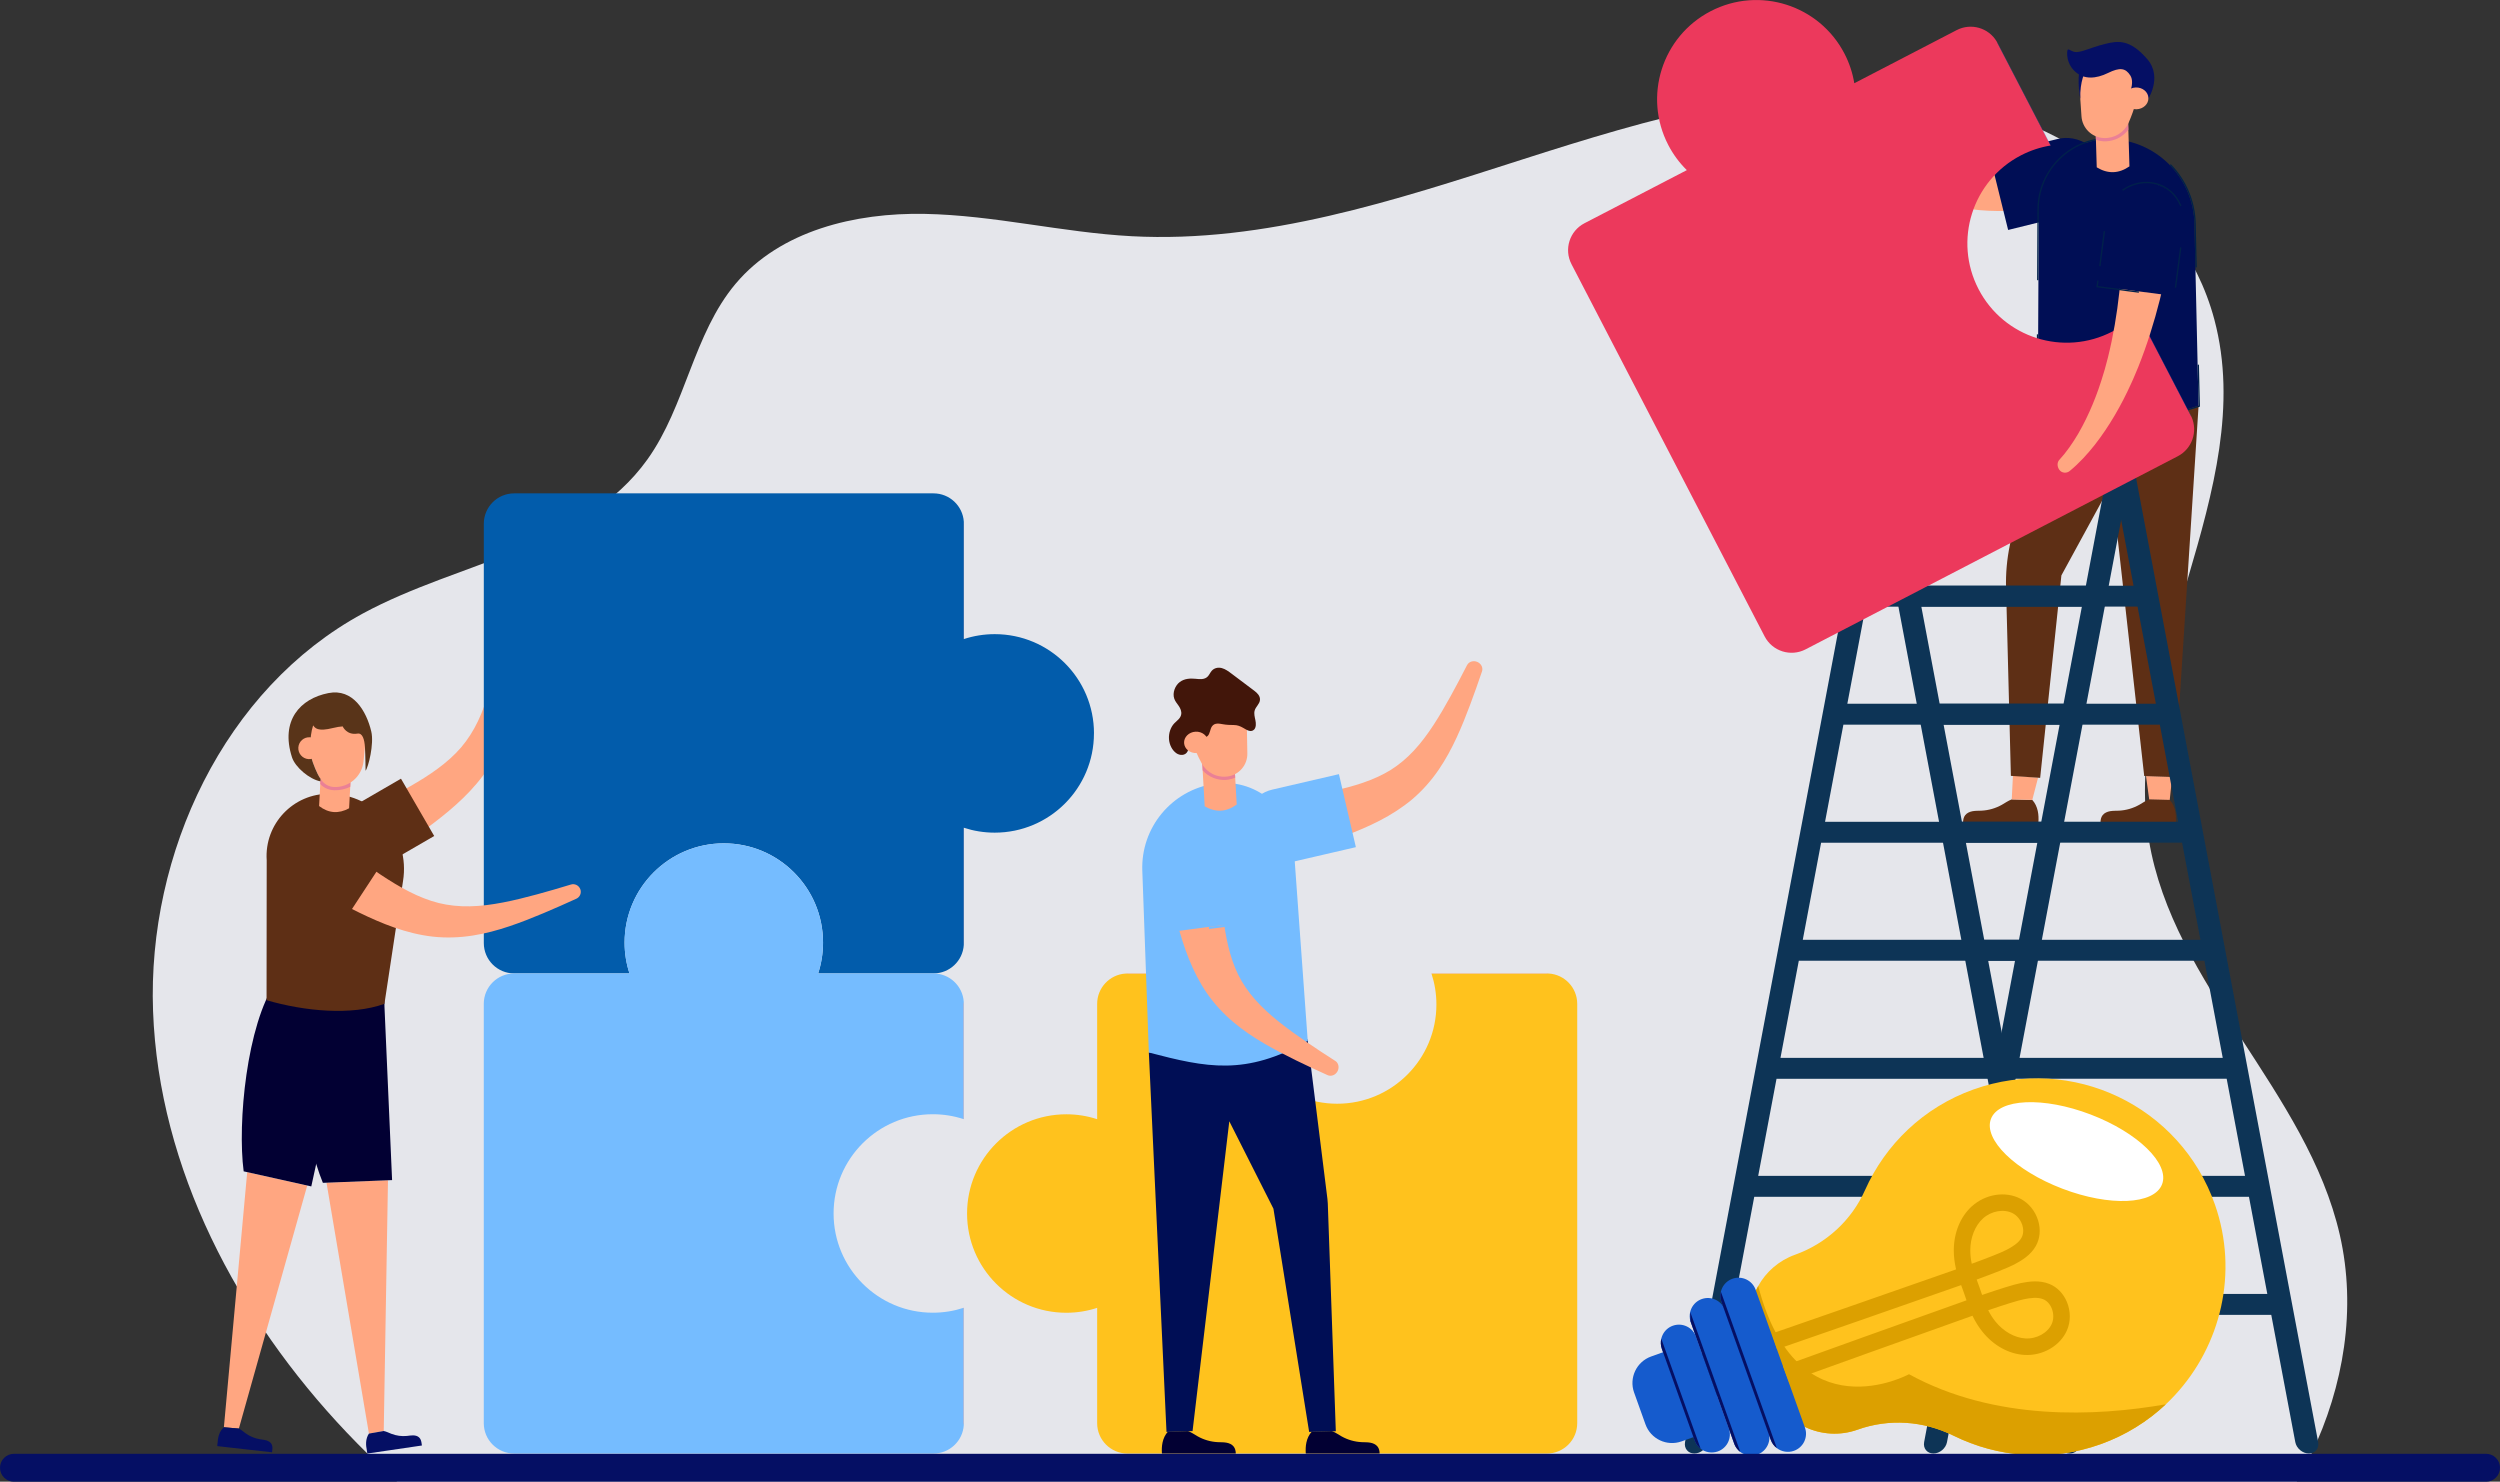 <?xml version="1.0" encoding="UTF-8"?>
<svg xmlns="http://www.w3.org/2000/svg" id="Layer_1" viewBox="0 0 1349.81 800">
  <rect x="0" y="0" width="1349.81" height="800" fill="#333333" stroke="none"/>
  <defs>
    <style>.cls-1{opacity:0;}.cls-2{fill:#75bcff;}.cls-2,.cls-3,.cls-4,.cls-5,.cls-6,.cls-7,.cls-8,.cls-9,.cls-10,.cls-11,.cls-12,.cls-13,.cls-14,.cls-15,.cls-16,.cls-17,.cls-18,.cls-19,.cls-20{stroke-width:0px;}.cls-3{fill:#5e2f15;}.cls-4{fill:#593419;}.cls-5{fill:#0d3456;}.cls-6{fill:#42160a;}.cls-7{fill:#155bcd;}.cls-8{fill:#dca000;}.cls-9{fill:#ff654f;}.cls-10{fill:#fff;}.cls-11{fill:#ec395c;}.cls-12{fill:#ea8096;}.cls-13{fill:#e5e6eb;}.cls-14{fill:#ffa681;}.cls-15{fill:#ffc21d;}.cls-16{fill:#025cab;}.cls-17{fill:#050f64;}.cls-18{fill:#000e55;}.cls-19{fill:#00214a;}.cls-20{fill:#020033;}</style>
  </defs>
  <path class="cls-13" d="m1247.81,785.32c-2.38,4.99-4.96,9.89-7.73,14.68H214.42c-5.28-4.79-10.46-9.68-15.54-14.68-4.02-3.95-7.97-7.97-11.85-12.06-58.65-61.86-101.27-142.18-104.39-227.36s38.38-174.07,113.33-214.69c51.9-28.13,119.29-35.17,153.62-83.2,20.65-28.9,24.74-67.68,47.62-94.85,24.15-28.68,64.54-38.39,102.04-37.68,37.5.71,74.34,10.06,111.8,12.06,71.88,3.84,142.11-19.38,210.66-41.36,68.55-21.97,139.78-43.26,211.34-35.43,71.55,7.82,144.04,52.22,162.54,121.8,24.54,92.3-50.88,186.74-35.35,280.99,12.92,78.43,85.4,135.74,103.09,213.24,9.08,39.79,2.18,81.55-15.51,118.54Z"></path>
  <path class="cls-14" d="m276.54,331.87c-2.16-.22-4.13,1.27-4.48,3.4-1.09,6.3-2.22,12.59-3.48,18.8-1.26,6.21-2.64,12.36-4.31,18.3-1.67,5.94-3.66,11.68-6.17,16.93-2.51,5.27-5.54,10.02-9.15,14.27-7.29,8.43-17.06,15.03-27.66,21.07-1.34.74-2.64,1.51-4.01,2.24l-4.07,2.19c-2.77,1.42-5.51,2.86-8.33,4.25-5.59,2.8-11.3,5.51-17.04,8.21-7.2,3.57-10.06,12.51-6.16,19.7,3.89,7.17,13,9.67,20.03,5.36,5.46-3.52,10.93-7.07,16.37-10.77,2.72-1.82,5.44-3.74,8.15-5.63l4.06-2.93c1.35-.96,2.69-2.01,4.03-3.02,5.36-4.09,10.66-8.43,15.7-13.32,5.03-4.88,9.79-10.35,13.76-16.43,3.94-6.11,6.96-12.75,9.1-19.42,2.15-6.68,3.47-13.37,4.42-19.96.94-6.6,1.5-13.12,1.95-19.6.44-6.49.74-12.93.98-19.37.1-2.17-1.52-4.04-3.68-4.26Z"></path>
  <path class="cls-3" d="m234.44,451.38l-28.26,16.38c-8.55,4.95-19.39,2.77-24.35-5.77h0c-4.95-8.55-2.14-20.23,6.41-25.18l28.26-16.38,17.94,30.96Z"></path>
  <path class="cls-16" d="m590.65,395.99c0,29.59-23.99,53.58-53.58,53.58-5.82,0-11.42-.93-16.66-2.65-.03,0-.05-.01-.08-.03v62.28c0,.36.01.72.04,1.07-.55,8.56-7.67,15.33-16.37,15.33h-62.26c1.72-5.24,2.65-10.84,2.65-16.66,0-29.59-23.99-53.58-53.58-53.58s-53.58,23.99-53.58,53.58c0,5.82.92,11.42,2.65,16.66h-62.26c-9.06,0-16.4-7.34-16.4-16.4v-226.39c0-9.05,7.34-16.4,16.4-16.4h226.4c8.7,0,15.82,6.77,16.37,15.33-.03.36-.04.71-.04,1.07v62.29s.05-.02.08-.03c5.24-1.72,10.84-2.65,16.66-2.65,29.59,0,53.58,23.99,53.58,53.58Z"></path>
  <path class="cls-17" d="m520.4,282.79v62.26s-.05.01-.08.03v-62.29c0-.36.01-.72.04-1.07.03.36.04.71.04,1.07Z"></path>
  <path class="cls-17" d="m520.4,446.93v62.26c0,.36-.01.72-.04,1.07-.03-.36-.04-.71-.04-1.07v-62.28s.05.02.08.03Z"></path>
  <path class="cls-2" d="m520.33,768.39c0,.36.01.72.04,1.07-.55,8.56-7.67,15.33-16.37,15.33h-226.4c-9.06,0-16.4-7.34-16.4-16.4v-226.4c0-9.06,7.34-16.4,16.4-16.4h62.26c-1.72-5.24-2.65-10.84-2.65-16.66,0-29.59,23.99-53.58,53.58-53.58s53.58,23.99,53.58,53.58c0,5.82-.92,11.42-2.65,16.66h62.26c8.7,0,15.82,6.77,16.37,15.33-.03.36-.04.71-.04,1.07v62.26c-5.24-1.72-10.84-2.65-16.66-2.65-29.6,0-53.58,23.99-53.58,53.58s23.99,53.58,53.58,53.58c5.82,0,11.42-.93,16.66-2.65v62.26Z"></path>
  <path class="cls-9" d="m520.4,541.99v62.29s-.05-.02-.08-.03v-62.26c0-.36.01-.72.04-1.07.03.36.04.71.04,1.07Z"></path>
  <path class="cls-9" d="m520.33,706.13s.05-.01.08-.03v62.28c0,.36-.01.72-.04,1.07-.03-.36-.04-.71-.04-1.07v-62.26Z"></path>
  <path class="cls-15" d="m835.18,525.67c.36,0,.72-.01,1.07-.04,8.56.55,15.33,7.67,15.33,16.37v226.4c0,9.06-7.34,16.4-16.4,16.4h-226.4c-9.06,0-16.4-7.34-16.4-16.4v-62.26c-5.24,1.72-10.84,2.65-16.66,2.65-29.59,0-53.58-23.99-53.58-53.58s23.99-53.58,53.58-53.58c5.82,0,11.42.92,16.66,2.65v-62.26c0-8.7,6.77-15.82,15.33-16.37.36.03.71.04,1.07.04h62.26c-1.72,5.24-2.65,10.84-2.65,16.66,0,29.6,23.99,53.58,53.58,53.58s53.58-23.99,53.58-53.58c0-5.82-.93-11.42-2.65-16.66h62.26Z"></path>
  <path class="cls-9" d="m608.78,525.59h62.29s-.02.05-.03.08h-62.26c-.36,0-.72-.01-1.07-.04.36-.03.71-.04,1.07-.04Z"></path>
  <path class="cls-9" d="m772.92,525.67s-.01-.05-.03-.08h62.28c.36,0,.72.01,1.07.04-.36.03-.71.04-1.07.04h-62.26Z"></path>
  <path class="cls-14" d="m176.28,638.56s22.91,135.47,22.91,135.47l8-1.4,2.29-135.38-33.2,1.31Z"></path>
  <path class="cls-20" d="m207.58,543.09s0-.01,0-.02c.4-12.08-9.07-22.19-21.15-22.59-9.21-.3-17.28,5.14-20.77,13.09h0s-.03.09-.05.13c-.25.57-.47,1.16-.67,1.76-9.32,26.09-.58,78.91,9.39,103.18l37.37-1.48-4.13-94.07Z"></path>
  <g class="cls-1">
    <polygon class="cls-7" points="185.71 542.34 185.71 542.35 185.71 542.34 185.71 542.34 185.71 542.34"></polygon>
  </g>
  <path class="cls-14" d="m133.47,632.88l-12.59,137.74,8.09.7,36.91-131.21s-32.41-7.24-32.41-7.23Z"></path>
  <path class="cls-20" d="m173.52,521.32c-8.83-2.65-18.02.54-23.43,7.34h0s-.06.07-.08.11c-.39.49-.75,1-1.1,1.53-15.69,22.84-20.77,76.13-17.35,102.14l36.51,8.14,20.11-91.99s0-.01,0-.02c3.48-11.57-3.08-23.78-14.66-27.26Z"></path>
  <path class="cls-17" d="m146.56,779.6c-.6-.99-1.68-1.59-2.79-1.92-1.11-.32-2.28-.4-3.41-.59-2.79-.46-5.48-1.57-7.77-3.24-1.2-.86-2.3-1.88-3.62-2.54l-8.09-.7c-1.24,1.06-2.12,2.54-2.65,4.11-.48,1.41-.68,2.9-.76,4.39l-.19,1.68,29.6,3.35.19-1.68h0c.09-1.02,0-2.01-.52-2.87Z"></path>
  <path class="cls-17" d="m226.32,776.13c-.83-.8-2.04-1.11-3.19-1.14-1.16-.03-2.3.19-3.45.31-2.82.28-5.7-.12-8.34-1.14-1.38-.53-2.7-1.23-4.15-1.53l-8,1.4c-.92,1.35-1.4,3-1.51,4.65-.1,1.49.09,2.98.4,4.44l.25,1.68,29.47-4.34-.25-1.68h0c-.17-1.01-.51-1.95-1.24-2.64Z"></path>
  <path class="cls-3" d="m177.92,428.58h0c24.86.28,43.65,22.6,39.68,47.14l-10.03,66.27c-17.85,6.45-43.13,4.01-63.65-1.95l.08-75.55c-1.33-19.57,14.31-36.12,33.93-35.9Z"></path>
  <path class="cls-14" d="m189.55,416.39l-1.06,20.02c-5.66,3.11-11.06,2.71-16.2-1.2l1.06-20.02,16.2,1.2Z"></path>
  <path class="cls-12" d="m189.21,422.52l-.1,2.28c-2.54,1.27-5.6,1.96-8.59,1.88-.17,0-.34-.01-.51-.03-2.81-.21-5.27-1.31-7.09-3.35l.26-5.87,16.03,5.08Z"></path>
  <path class="cls-14" d="m198.01,393.48l-1.42,14.46-.32,3.21c-.86,8-7.72,14-15.77,13.79-.8-.02-1.61-.16-2.4-.41-.3-.1-.6-.21-.9-.34-.06-.02-.12-.05-.18-.08-1.12-.52-2.14-1.28-2.96-2.27-1.78-2.16-2.87-4.47-3.86-6.85-.86-2.08-1.64-4.14-2.16-6.22-.62-2.47-.88-4.99-.52-7.65l.43-9.9,25.73-4.12,4.33,6.37Z"></path>
  <path class="cls-4" d="m197.38,416.13s-.07-8.54-.34-12.75v-.02c-.26-3.99-1.24-7.75-4.05-7.27-5.8.97-7.92-3.78-7.92-3.78,0,0,.02-.04.04-.12-1.6.1-3.31.38-5.14.83-8.67,2.19-9.83,0-10.9-1.38-2.22,6.67-1.37,15.16-1.29,15.91,0,.03,0,.05,0,.05,0,0,0,.01,0,.02.08.38.16.76.26,1.15.52,2.08,1.29,4.13,2.15,6.22.8,1.9,1.65,3.76,2.87,5.54l-.07,1.34c-5.95-1.14-13.64-7.67-15.35-13.02-6.34-19.81,4.4-31.65,19.68-34.64,13.23-2.6,20.51,9.61,23.14,20.74,1.6,6.76-1.65,19.53-3.09,21.18Z"></path>
  <path class="cls-14" d="m172.87,404.4c-.24,3.26-3.08,5.7-6.33,5.46-3.26-.24-5.7-3.08-5.46-6.33.24-3.26,3.08-5.7,6.33-5.46,3.26.24,5.7,3.08,5.46,6.33Z"></path>
  <path class="cls-14" d="m313.3,480.06c-.77-2.03-2.99-3.12-5.05-2.48-6.12,1.86-12.24,3.67-18.36,5.32-6.11,1.66-12.23,3.19-18.29,4.36-6.06,1.17-12.08,1.97-17.9,2.08-5.83.12-11.44-.45-16.86-1.78-10.8-2.73-21.08-8.5-31.24-15.26-1.27-.86-2.54-1.68-3.8-2.58l-3.78-2.66c-2.52-1.83-5.03-3.64-7.53-5.54-5.01-3.74-10-7.63-14.98-11.54-6.42-4.84-15.69-3.38-20.37,3.33-4.67,6.69-2.81,15.95,4.2,20.31,5.6,3.3,11.22,6.59,16.97,9.8,2.85,1.62,5.79,3.18,8.69,4.76l4.44,2.31c1.47.78,3.01,1.5,4.51,2.25,6.06,2.95,12.32,5.74,18.95,8.06,6.62,2.31,13.64,4.11,20.86,4.92,7.23.78,14.52.5,21.44-.59,6.93-1.08,13.51-2.89,19.82-5.01,6.31-2.12,12.4-4.54,18.39-7.06,6-2.51,11.89-5.15,17.75-7.81,1.99-.89,2.93-3.17,2.16-5.2Z"></path>
  <path class="cls-3" d="m186.89,495.63l-27.32-17.91c-8.26-5.42-11.18-16.09-5.77-24.35h0c5.42-8.26,17.12-10.99,25.38-5.57l27.32,17.91-19.62,29.92Z"></path>
  <path class="cls-3" d="m1100.6,443.95h-40.69c.03-1.39.3-2.73,1.14-3.81.96-1.25,2.53-1.9,4.08-2.17,1.56-.27,3.15-.2,4.72-.27,3.86-.19,7.67-1.29,11.04-3.2,1.76-.99,3.4-2.2,5.3-2.89l11.09.29c1.52,1.64,2.49,3.78,2.96,5.98.43,1.99.48,4.04.35,6.08Z"></path>
  <polygon class="cls-14" points="1100.4 419.9 1097.28 431.89 1086.19 431.6 1086.84 418.71 1100.4 419.9"></polygon>
  <path class="cls-3" d="m1083.11,317.34c-.2-7.74.49-15.47,2.06-23.04,5.4-26.12,15.1-76.44,15.11-76.44,1.5-10.84,10.52-14.01,21.36-12.51,6.3.87,65.48,13.12,65.43,13.68l-12.9,200.53-16.46-.56-17.64-157.97-27.06,49.61-.02.06-11.46,109.29-15.81-1.08-2.6-101.56Z"></path>
  <path class="cls-3" d="m1174.8,443.95h-40.69c.03-1.39.3-2.73,1.14-3.81.96-1.25,2.53-1.9,4.08-2.17,1.56-.27,3.15-.2,4.72-.27,3.86-.19,7.67-1.29,11.04-3.2,1.76-.99,3.4-2.2,5.3-2.89l11.09.29c1.52,1.64,2.49,3.78,2.96,5.98.43,1.99.48,4.04.35,6.08Z"></path>
  <polygon class="cls-14" points="1172.81 419.51 1171.49 431.89 1160.4 431.6 1158.68 419.03 1172.81 419.51"></polygon>
  <path class="cls-14" d="m1018.9,39.41c2.18.15,3.87,1.8,3.92,3.77.2,5.84.81,11.61,1.98,17.12,1.18,5.5,2.98,10.72,5.56,15.21,2.55,4.51,5.92,8.17,9.87,10.83,1.99,1.33,4.12,2.42,6.38,3.3,2.26.88,4.66,1.53,7.13,2,4.95.94,10.24,1.14,15.61.85,5.38-.29,10.86-1.07,16.34-2.15,5.48-1.09,10.97-2.48,16.45-4.09,5.47-1.6,10.93-3.42,16.36-5.4,3.47-1.16,7.13-.67,10.27,1.09,3.14,1.74,5.77,4.76,7.02,8.65h0c1.25,3.89.84,7.87-.88,11.14-1.73,3.25-4.78,5.8-8.67,6.69-6.15,1.29-12.36,2.42-18.65,3.33-6.28.92-12.65,1.6-19.11,1.95-6.46.34-13.02.35-19.67-.24-6.64-.6-13.4-1.79-20.04-4.08-3.31-1.15-6.59-2.57-9.73-4.35-3.13-1.78-6.12-3.91-8.81-6.36-5.41-4.91-9.46-11.11-11.95-17.51-2.53-6.42-3.71-12.99-4.16-19.4-.44-6.42-.19-12.72.48-18.89.21-2.1,2.12-3.61,4.28-3.46Z"></path>
  <path class="cls-18" d="m1084.25,124.16l36.59-9.04c11.07-2.73,18.33-13.23,15.59-24.3h0c-2.73-11.07-14.43-18.51-25.5-15.78l-36.59,9.04,9.9,40.08Z"></path>
  <path class="cls-18" d="m1142.25,75.21h0c-22.22-1.98-41.38,15.48-41.47,37.79l-.51,104.86c35.49,17.2,55.52,11.46,86.78,1.17l-2.24-98.52c-.63-23.72-18.93-43.2-42.57-45.3Z"></path>
  <path class="cls-19" d="m1099.88,151.28h.72l.18-38.28c.09-21.15,17.31-37.94,38.04-37.94,1.13,0,2.28.05,3.43.15.64.06,1.28.13,1.91.21-.05-.25-.1-.5-.15-.75-.56-.07-1.13-.13-1.7-.18-1.16-.1-2.34-.16-3.49-.16-21.28,0-38.67,17.34-38.76,38.66l-.18,38.28Zm28.3,76.25l-.25.68c4.77.89,9.43,1.33,14.06,1.33,2.08,0,4.15-.09,6.22-.26l.05-.72c-6.5.53-13.06.28-20.09-1.03Zm43.91-138.9c-.17.17-.34.34-.52.51,7.96,8.16,12.93,19.21,13.25,31.37l.54,23.88h.72l-.54-23.89c-.33-12.36-5.37-23.58-13.45-31.86Zm14.97,130.4c-3.76,1.24-7.35,2.41-10.83,3.48,0,.25.01.49.01.74,3.52-1.07,7.19-2.26,11.05-3.53l.5-.17-.52-22.69-.72.1.5,22.07Zm-87.5-.72l.41.2c2.43,1.18,4.81,2.26,7.14,3.24l.18-.71c-2.27-.96-4.6-2.02-7-3.18l.18-37.35h-.72l-.18,37.8Z"></path>
  <path class="cls-14" d="m1131.27,63.25l.81,27.1c6,3.65,11.88,3.47,17.66-.52l-.81-27.1-17.66.52Z"></path>
  <path class="cls-12" d="m1131.27,63.25l.36,12.26c1.25.44,2.59.71,3.98.79.45.02.89.03,1.34.01,4.86-.14,9.36-2.53,12.19-6.31l-.22-7.27-17.66.52Z"></path>
  <path class="cls-14" d="m1122.76,46.91l1.08,15.89c.43,6.35,5.53,11.38,11.88,11.72h0c5.77.31,11.19-2.92,13.55-8.2,1.56-3.49,2.95-7.53,4.27-11.78,2.11-6.8.42-14.31-4.65-19.31-4.32-4.26-9.63-5.46-15.99-3.39-6.43,2.1-10.6,8.33-10.14,15.08Z"></path>
  <path class="cls-17" d="m1125.97,38.42s-3.09,5.26-2.77,15.02c0,0-1.98-9.81-.11-17.49l2.88,2.47Z"></path>
  <path class="cls-17" d="m1159.23,54.52s8.82-12.63.08-22.67c-9.42-10.83-15.81-9.84-22.69-8.14-8.7,2.16-13.43,5.06-16.72,4.27-1.76-.42-3.29-1.95-3.6-.95-.31,1-.91,6.95,3.98,11.51,4.89,4.56,11.41,4.04,17.87.87,6.46-3.17,9.47-2.69,12.05,1.32,2.74,4.25-1.31,11.78-1.31,11.78l1.95.76s7.53-4.16,8.39,1.26Z"></path>
  <path class="cls-14" d="m1146.75,53.31c.1,3.25,3.14,5.8,6.79,5.69,3.65-.11,6.54-2.83,6.44-6.08-.1-3.25-3.14-5.8-6.79-5.69s-6.54,2.83-6.44,6.08Z"></path>
  <path class="cls-5" d="m1010.73,251.96l99.46,526.65c.64,3.4,3.94,6.17,7.34,6.17s5.65-2.77,5.01-6.17l-12.97-68.7h116.74l12.97,68.7c.64,3.4,3.94,6.17,7.34,6.17s5.65-2.77,5.01-6.17l-99.46-526.65c-.64-3.41-3.94-6.17-7.34-6.17s-5.65,2.77-5.01,6.17l12.14,64.29h-116.74l-12.14-64.29c-.64-3.41-3.94-6.17-7.34-6.17s-5.65,2.77-5.01,6.17Zm86.8,394.22h116.74l9.9,52.43h-116.74l-9.9-52.43Zm-12.03-63.73h116.74l9.9,52.43h-116.74l-9.9-52.43Zm-12.03-63.73h116.74l9.9,52.43h-116.74l-9.9-52.43Zm-12.04-63.73h116.74l9.9,52.43h-116.74l-9.9-52.43Zm-12.03-63.73h116.74l9.9,52.43h-116.74l-9.9-52.43Zm-12.03-63.73h116.74l9.9,52.43h-116.74l-9.9-52.43Z"></path>
  <path class="cls-5" d="m1145.69,245.79c-3.4,0-6.7,2.77-7.34,6.17l-12.14,64.29h-116.74l12.14-64.29c.64-3.41-1.6-6.17-5.01-6.17s-6.7,2.77-7.34,6.17l-99.46,526.65c-.64,3.4,1.6,6.17,5.01,6.17s6.7-2.77,7.34-6.17l12.97-68.7h116.74l-12.97,68.7c-.64,3.4,1.6,6.17,5.01,6.17s6.7-2.77,7.34-6.17l99.46-526.65c.64-3.41-1.6-6.17-5.01-6.17Zm-91.69,452.83h-116.74l9.9-52.43h116.74l-9.9,52.43Zm12.03-63.73h-116.74l9.9-52.43h116.74l-9.9,52.43Zm12.03-63.73h-116.74l9.9-52.43h116.74l-9.9,52.43Zm12.04-63.73h-116.74l9.9-52.43h116.74l-9.9,52.43Zm12.03-63.73h-116.74l9.9-52.43h116.74l-9.9,52.43Zm12.03-63.73h-116.74l9.9-52.43h116.74l-9.9,52.43Z"></path>
  <path class="cls-11" d="m952.76,343.59l-104.27-200.95c-4.17-8.04-1.04-17.94,7.01-22.11l55.26-28.67c-3.94-3.86-7.34-8.41-10.02-13.57-13.63-26.27-3.38-58.61,22.88-72.24,26.27-13.63,58.61-3.39,72.24,22.88,2.68,5.16,4.43,10.56,5.32,16.01l55.26-28.67c7.72-4.01,17.16-1.28,21.59,6.07.14.33.29.65.46.97l28.67,55.26c-5.45.89-10.84,2.64-16.01,5.32-26.27,13.63-36.51,45.98-22.88,72.24,13.63,26.27,45.98,36.51,72.24,22.88,5.16-2.68,9.71-6.08,13.57-10.02l28.68,55.27c.17.32.34.63.53.93,3.46,7.85.26,17.14-7.46,21.15l-200.95,104.27c-8.04,4.17-17.94,1.03-22.12-7.01Z"></path>
  <path class="cls-7" d="m1182.76,224.24l-28.68-55.27s.04-.03.06-.06l28.69,55.29c.17.32.32.64.46.97-.19-.3-.36-.61-.53-.93Z"></path>
  <path class="cls-7" d="m1107.24,78.54s-.05,0-.08.01l-28.67-55.26c-.17-.32-.32-.64-.46-.97.19.3.36.61.53.93l28.69,55.28Z"></path>
  <path class="cls-14" d="m1111.86,253.65c-1.22-1.79-1.25-4.01.05-5.4,3.87-4.19,7.22-9.09,10.2-14.14,2.95-5.09,5.52-10.42,7.79-15.88.54-1.38,1.14-2.73,1.64-4.12l1.53-4.16,1.41-4.21c.48-1.4.87-2.84,1.31-4.25l.64-2.13.58-2.15c.38-1.44.78-2.86,1.14-4.3.67-2.9,1.41-5.76,1.98-8.69,4.85-23.28,6.41-47.23,6.05-71.13.01-.95.13-1.87.35-2.76.21-.89.49-1.75.86-2.56.75-1.63,1.84-3.1,3.19-4.33,2.7-2.46,6.43-3.98,10.52-3.87h0c4.08.11,7.69,1.85,10.19,4.61,1.25,1.38,2.22,3.01,2.84,4.8.31.9.54,1.83.64,2.79.1.96.1,1.95,0,2.96-3.13,25.25-8.29,50.41-16.92,74.54-1.03,3.02-2.26,6-3.4,8.98-.6,1.48-1.24,2.96-1.86,4.43l-.94,2.21-1,2.19c-.68,1.45-1.31,2.92-2.04,4.36l-2.14,4.31-2.27,4.25c-.75,1.42-1.59,2.8-2.38,4.19-3.26,5.54-6.83,10.91-10.81,16-4.03,5.06-8.37,9.87-13.51,14.09-1.74,1.45-4.39,1.17-5.62-.63Z"></path>
  <path class="cls-18" d="m1173.65,159.79l4.87-37.37c1.47-11.3-5.67-21.88-16.97-23.36h0c-11.3-1.47-22.49,6.71-23.97,18.02l-4.87,37.37,40.94,5.34Z"></path>
  <path class="cls-19" d="m1145.78,102.46l.5.53c4.33-3.08,9.79-4.64,15.27-3.93,7.39.96,13,5.82,15.59,12.22l.68-.23c-2.47-6.13-7.61-10.85-14.24-12.36-.63-.14-1.28-.26-1.93-.35-5.47-.71-11.23.78-15.86,4.11Zm-9.93,22.31l-2.45,18.81.71.16,2.47-18.92-.72-.05Zm-2.76,26.76l-.73-.04-.47,3.59,22.89,2.99.11-.71-22.2-2.89.38-2.92Zm43.98-17.98l-2.83,21.71.72.07,2.82-21.61-.7-.16Z"></path>
  <path class="cls-15" d="m1065.62,588.19c-27.24,9.74-47.76,29.9-58.66,54.4-3.63,8.14-8.86,15.36-15.29,21.28-6.42,5.92-14.04,10.57-22.43,13.57-8.81,3.15-15.7,9.3-19.93,16.87-3.59,6.47-5.26,13.98-4.53,21.58.28,3.01.94,6.03,2.01,9l8.78,24.55c3.45,9.65,10.49,16.99,19.07,21.05,8.59,4.06,18.72,4.85,28.37,1.4,16.95-6.06,35.57-4.75,51.7,3.24,23.89,11.83,52.37,14.33,79.46,4.63,13.51-4.84,25.37-12.27,35.23-21.55,1.7-1.6,3.34-3.26,4.91-4.96,24.79-26.78,34.42-66.09,21.63-102.75-18.63-53.41-77.16-81.32-130.32-62.3Z"></path>
  <path class="cls-8" d="m949.31,694.31c-3.59,6.47-5.26,13.98-4.53,21.58.28,3.01.94,6.03,2.01,9l8.78,24.55c3.45,9.65,10.49,16.99,19.07,21.05,8.59,4.06,18.72,4.85,28.37,1.4,16.95-6.06,35.57-4.75,51.7,3.24,23.89,11.83,52.37,14.33,79.46,4.63,13.51-4.84,25.37-12.27,35.23-21.55-37.79,6.62-92.35,9.12-138.69-16.24,0,0-60.52,33.07-81.4-47.65Z"></path>
  <ellipse class="cls-10" cx="1121.21" cy="621.83" rx="21.43" ry="49.45" transform="translate(140.12 1447.21) rotate(-69.09)"></ellipse>
  <path class="cls-7" d="m935.38,690.43c-2.55.91-4.49,2.77-5.56,5.04-.29.62-.52,1.27-.68,1.94-.42,1.78-.36,3.7.31,5.55l26.62,74.43c.66,1.85,1.83,3.38,3.29,4.49,2.55,1.94,6,2.6,9.25,1.44,2.55-.91,4.49-2.77,5.56-5.03,1.07-2.27,1.28-4.95.36-7.5l-26.62-74.43c-1.82-5.09-7.43-7.75-12.53-5.93Z"></path>
  <path class="cls-7" d="m918.81,701.39c-2.55.91-4.49,2.77-5.56,5.04-.29.61-.51,1.25-.67,1.9-.39,1.61-.37,3.34.12,5.03.05.19.11.38.18.56l23.43,65.5c.07.18.14.37.22.55.69,1.62,1.77,2.97,3.1,3.97,2.54,1.93,5.98,2.57,9.22,1.41,2.55-.91,4.49-2.77,5.56-5.03,1.07-2.27,1.28-4.95.36-7.5l-23.43-65.5c-1.82-5.09-7.43-7.75-12.53-5.93Z"></path>
  <path class="cls-7" d="m882.3,751.88l6.13,17.14c2.83,7.93,11.56,12.05,19.48,9.22l15.85-5.67-16.4-45.85-15.85,5.67c-7.93,2.83-12.05,11.56-9.22,19.48Z"></path>
  <path class="cls-7" d="m903.21,715.78c-2.55.91-4.49,2.77-5.56,5.04-.29.62-.52,1.27-.68,1.94-.42,1.78-.35,3.7.31,5.55l17.68,49.42c.66,1.85,1.82,3.38,3.28,4.49,2.55,1.94,6.01,2.6,9.25,1.44,2.55-.91,4.49-2.77,5.56-5.03,1.07-2.27,1.28-4.95.37-7.5l-17.68-49.42c-1.82-5.09-7.44-7.75-12.53-5.93Z"></path>
  <path class="cls-17" d="m929.14,697.41c-.42,1.78-.36,3.7.31,5.55l26.62,74.43c.66,1.85,1.83,3.38,3.29,4.49l-30.21-84.47Z"></path>
  <path class="cls-17" d="m912.59,708.33l.12,5.03,23.82,66.61c.69,1.62,1.77,2.97,3.1,3.97l-27.04-75.6Z"></path>
  <path class="cls-17" d="m896.97,722.77c-.42,1.78-.35,3.7.31,5.55l17.68,49.42c.66,1.85,1.82,3.38,3.28,4.49l-21.27-59.46Z"></path>
  <path class="cls-8" d="m1064.67,651.28c-6.21,5.64-9.77,14.33-9.77,23.84,0,3.32.41,6.73,1.24,10.25-19.25,6.83-99.1,34.53-99.45,34.65l2.79,8.46c1.44-.47,80.44-27.9,99.38-34.62.53,1.32,2.49,6.86,2.9,8.22-18.95,6.67-97.65,34.97-99.07,35.51l3.15,8.34c.35-.13,79.88-28.75,99.14-35.53,1.57,3.26,3.39,6.17,5.48,8.75,5.98,7.4,14.2,11.92,22.58,12.41,9.86.57,19.3-4.89,22.96-13.27,2.05-4.71,2.06-10.28,0-15.27-1.9-4.62-5.29-8.1-9.56-9.81-5.18-2.07-10.69-1.39-15.38-.44-3.84.77-11.72,3.28-20.88,6.41-.4-1.3-2.43-7.05-2.94-8.31,9.09-3.32,16.79-6.32,20.27-8.13,4.25-2.22,8.96-5.14,11.69-10.01,2.25-4.01,2.7-8.86,1.27-13.64-1.55-5.17-5.04-9.5-9.6-11.88-8.12-4.23-18.89-2.54-26.2,4.1Zm8.8,56.16c8.6-2.94,15.89-5.26,19.35-5.96,3.41-.69,7.3-1.23,10.31-.02,2.01.81,3.66,2.55,4.63,4.92.07.17.14.35.2.53.92,2.6.88,5.48-.13,7.8-2.16,4.96-8.17,8.3-14.27,7.94-5.78-.34-11.82-3.74-16.16-9.11-1.46-1.81-2.77-3.84-3.93-6.1Zm13.29-52.35c2.24,1.17,4.08,3.38,5,5.98.06.18.12.36.18.54.73,2.45.55,4.85-.51,6.74-1.58,2.83-4.95,4.85-8.04,6.46-3.13,1.63-10.26,4.41-18.8,7.52-.52-2.49-.78-4.89-.78-7.22,0-6.9,2.56-13.35,6.85-17.24,4.53-4.11,11.3-5.29,16.1-2.79Z"></path>
  <path class="cls-17" d="m1349.81,792.47c0,2.08-.84,3.96-2.21,5.33-1.36,1.36-3.25,2.21-5.33,2.21H7.53c-4.16,0-7.53-3.37-7.53-7.53,0-2.09.84-3.97,2.21-5.33,1.36-1.36,3.25-2.21,5.33-2.21h1334.75c4.16,0,7.53,3.37,7.53,7.53Z"></path>
  <path class="cls-14" d="m792.1,359.11c-2.85,5.56-5.73,11.08-8.72,16.49-2.98,5.41-6.06,10.73-9.34,15.76-3.28,5.03-6.79,9.76-10.64,13.89-3.84,4.13-8.01,7.63-12.55,10.48-4.58,2.82-9.57,5.04-14.89,6.87-5.32,1.83-10.96,3.28-16.74,4.54-1.46.3-2.89.64-4.37.91l-4.42.85c-2.99.52-5.95,1.06-8.97,1.52-6.01.98-12.12,1.83-18.24,2.67-7.74,1.24-12.84,9.34-11.11,17.88h0c1.72,8.52,9.63,14.03,17.43,11.98,6.1-1.76,12.21-3.55,18.36-5.49,3.06-.94,6.15-1.98,9.23-2.99l4.63-1.61c1.54-.52,3.1-1.13,4.64-1.7,6.18-2.33,12.4-4.92,18.54-8.09,6.12-3.17,12.17-6.98,17.65-11.6,5.46-4.65,10.21-10.07,14.1-15.75,3.91-5.69,7.05-11.6,9.79-17.51,2.74-5.92,5.1-11.87,7.33-17.82,2.24-5.95,4.32-11.9,6.35-17.85.7-2.01-.42-4.27-2.56-5.17h0c-2.14-.9-4.54-.13-5.49,1.75Z"></path>
  <path class="cls-2" d="m732.07,457.4l-35.99,8.35c-10.89,2.53-21.89-3.42-24.42-14.31h0c-2.53-10.89,4.38-22.59,15.27-25.11l35.99-8.35,9.15,39.42Z"></path>
  <path class="cls-20" d="m705.01,784.79h39.89c-.03-1.37-.3-2.68-1.12-3.74-.95-1.23-2.48-1.87-4-2.13-1.52-.26-3.09-.19-4.63-.27-3.78-.19-7.52-1.27-10.82-3.13-1.72-.97-3.34-2.16-5.2-2.83l-10.87.29c-1.49,1.6-2.44,3.7-2.9,5.86-.42,1.95-.47,3.96-.34,5.96Z"></path>
  <path class="cls-20" d="m627.34,784.79h39.89c-.03-1.37-.3-2.68-1.12-3.74-.95-1.23-2.48-1.87-4-2.13-1.52-.26-3.09-.19-4.63-.27-3.78-.19-7.52-1.27-10.82-3.13-1.72-.97-3.34-2.16-5.2-2.83l-10.87.29c-1.49,1.6-2.44,3.7-2.9,5.86-.42,1.95-.47,3.96-.34,5.96Z"></path>
  <path class="cls-18" d="m721.24,772.78l-4.33-122.92s-.15-2.21-.2-2.54l-10.63-85.31c-.73-10.7-85.79,6.27-85.79,6.27l9.53,204.85,14.07-.45,19.84-167.28,23.83,47.19,19.28,120.54,14.4-.36Z"></path>
  <path class="cls-2" d="m655.64,423.17h0c21.62-3.29,41.43,12.62,42.88,34.43l7.56,104.41c-33.67,19-54.57,14.42-85.79,6.27l-3.53-98.2c-.84-23.24,15.88-43.42,38.88-46.92Z"></path>
  <path class="cls-14" d="m720.93,572.81c-5.26-3.37-10.47-6.77-15.57-10.27-5.1-3.49-10.09-7.06-14.79-10.81-4.69-3.75-9.06-7.7-12.8-11.92-3.74-4.22-6.82-8.7-9.22-13.51-2.36-4.83-4.09-10.01-5.4-15.49-1.31-5.47-2.21-11.22-2.91-17.1-.16-1.48-.35-2.93-.48-4.44l-.42-4.48c-.23-3.02-.48-6.02-.65-9.08-.39-6.08-.66-12.24-.9-18.41-.49-7.82-8.06-13.68-16.72-12.78h0c-8.65.89-14.89,8.23-13.6,16.19,1.17,6.24,2.36,12.5,3.7,18.8.64,3.14,1.38,6.32,2.08,9.47l1.16,4.76c.37,1.58.83,3.19,1.24,4.78,1.72,6.38,3.7,12.82,6.27,19.23,2.56,6.4,5.78,12.79,9.85,18.69,4.1,5.88,9.04,11.13,14.31,15.55,5.28,4.44,10.86,8.13,16.49,11.43,5.63,3.29,11.33,6.22,17.03,9.02,5.7,2.8,11.43,5.44,17.16,8.04,1.93.89,4.29,0,5.39-2.05h0c1.1-2.04.57-4.51-1.21-5.64Z"></path>
  <path class="cls-2" d="m628.88,503.59l-4.85-36.63c-1.47-11.08,5.51-21.46,16.59-22.93h0c11.08-1.47,22.06,6.54,23.53,17.62l4.85,36.63-40.12,5.31Z"></path>
  <path class="cls-2" d="m665.3,461.5c-1.39-10.54-11.08-18.8-22.04-18.8-.93,0-1.87.06-2.79.18-5.11.67-9.63,3.19-12.87,7.13h1.53c2.88-3.16,6.82-5.36,11.49-5.98,11.08-1.47,22.06,6.54,23.53,17.62l.13.96h1.17l-.15-1.11Zm2.14,16.18h-1.17l2.73,20.6-16.19,2.14v1.17l17.49-2.31-2.86-21.6Zm-42.8-6.1h-1.17l4.41,33.3,6.93-.92v-1.17l-5.93.78-4.24-32Z"></path>
  <path class="cls-14" d="m666.24,407.86l1.49,26.53c-5.55,4.07-11.31,4.39-17.29.97l-1.49-26.53,17.29-.97Z"></path>
  <path class="cls-12" d="m666.24,407.86l.67,12c-1.19.54-2.47.91-3.82,1.11-.43.06-.87.1-1.3.13-4.76.27-9.35-1.69-12.44-5.14l-.4-7.12,17.29-.97Z"></path>
  <path class="cls-14" d="m673.19,391.19l.2,11.11.08,4.5c.12,6.24-4.44,11.57-10.61,12.44-2.04.29-4.08.11-5.97-.47-.44-.13-.87-.29-1.29-.47-.26-.11-.52-.22-.77-.35-2.44-1.2-4.52-3.11-5.89-5.59-1.16-2.09-2.27-4.4-3.34-6.85-.62-1.4-1.22-2.84-1.82-4.31-2.63-6.46-1.62-13.94,2.92-19.24,3.86-4.52,8.94-6.15,15.33-4.65,6.46,1.51,11.05,7.24,11.17,13.87Z"></path>
  <path class="cls-6" d="m677.19,393.85c1.07-1.22.98-3.29.63-5-.35-1.71-.87-3.51-.4-5.2.6-2.15,2.69-3.49,2.87-5.74.18-2.2-1.55-3.81-3.08-4.96-4.07-3.06-8.14-6.12-12.21-9.18-1.67-1.25-3.37-2.53-5.29-3.04-1.92-.52-4.13-.14-5.55,1.55-.75.89-1.23,2.07-2.01,2.91-1.77,1.9-4.41,1.53-6.74,1.3-2.87-.28-5.93-.1-8.41,1.75-2.48,1.85-4.11,5.81-2.98,9.02.53,1.52,1.58,2.67,2.44,3.94s1.59,2.9,1.3,4.54c-.39,2.2-2.33,3.34-3.73,4.81-1.98,2.07-3.08,5.33-2.87,8.47.21,3.14,1.74,6.08,3.96,7.65,1.93,1.36,4.83,1.4,6.05-.92,1.39-2.65-.06-6.96,2.04-8.78,2.53-2.19,6.32,2.68,8.81.42,1.33-1.21,1.28-3.72,2.38-5.24,1.44-2.01,3.93-1.47,5.8-1.13,2.03.37,3.93.44,5.97.44,1.87,0,3.41.58,5.09,1.55,1.73,1,4.14,2.74,5.93.84Z"></path>
  <path class="cls-14" d="m652.27,400.46c.18,3.18-2.58,5.93-6.15,6.13-3.58.2-6.62-2.22-6.8-5.4-.18-3.18,2.58-5.93,6.15-6.13,3.58-.2,6.62,2.22,6.8,5.4Z"></path>
</svg>

